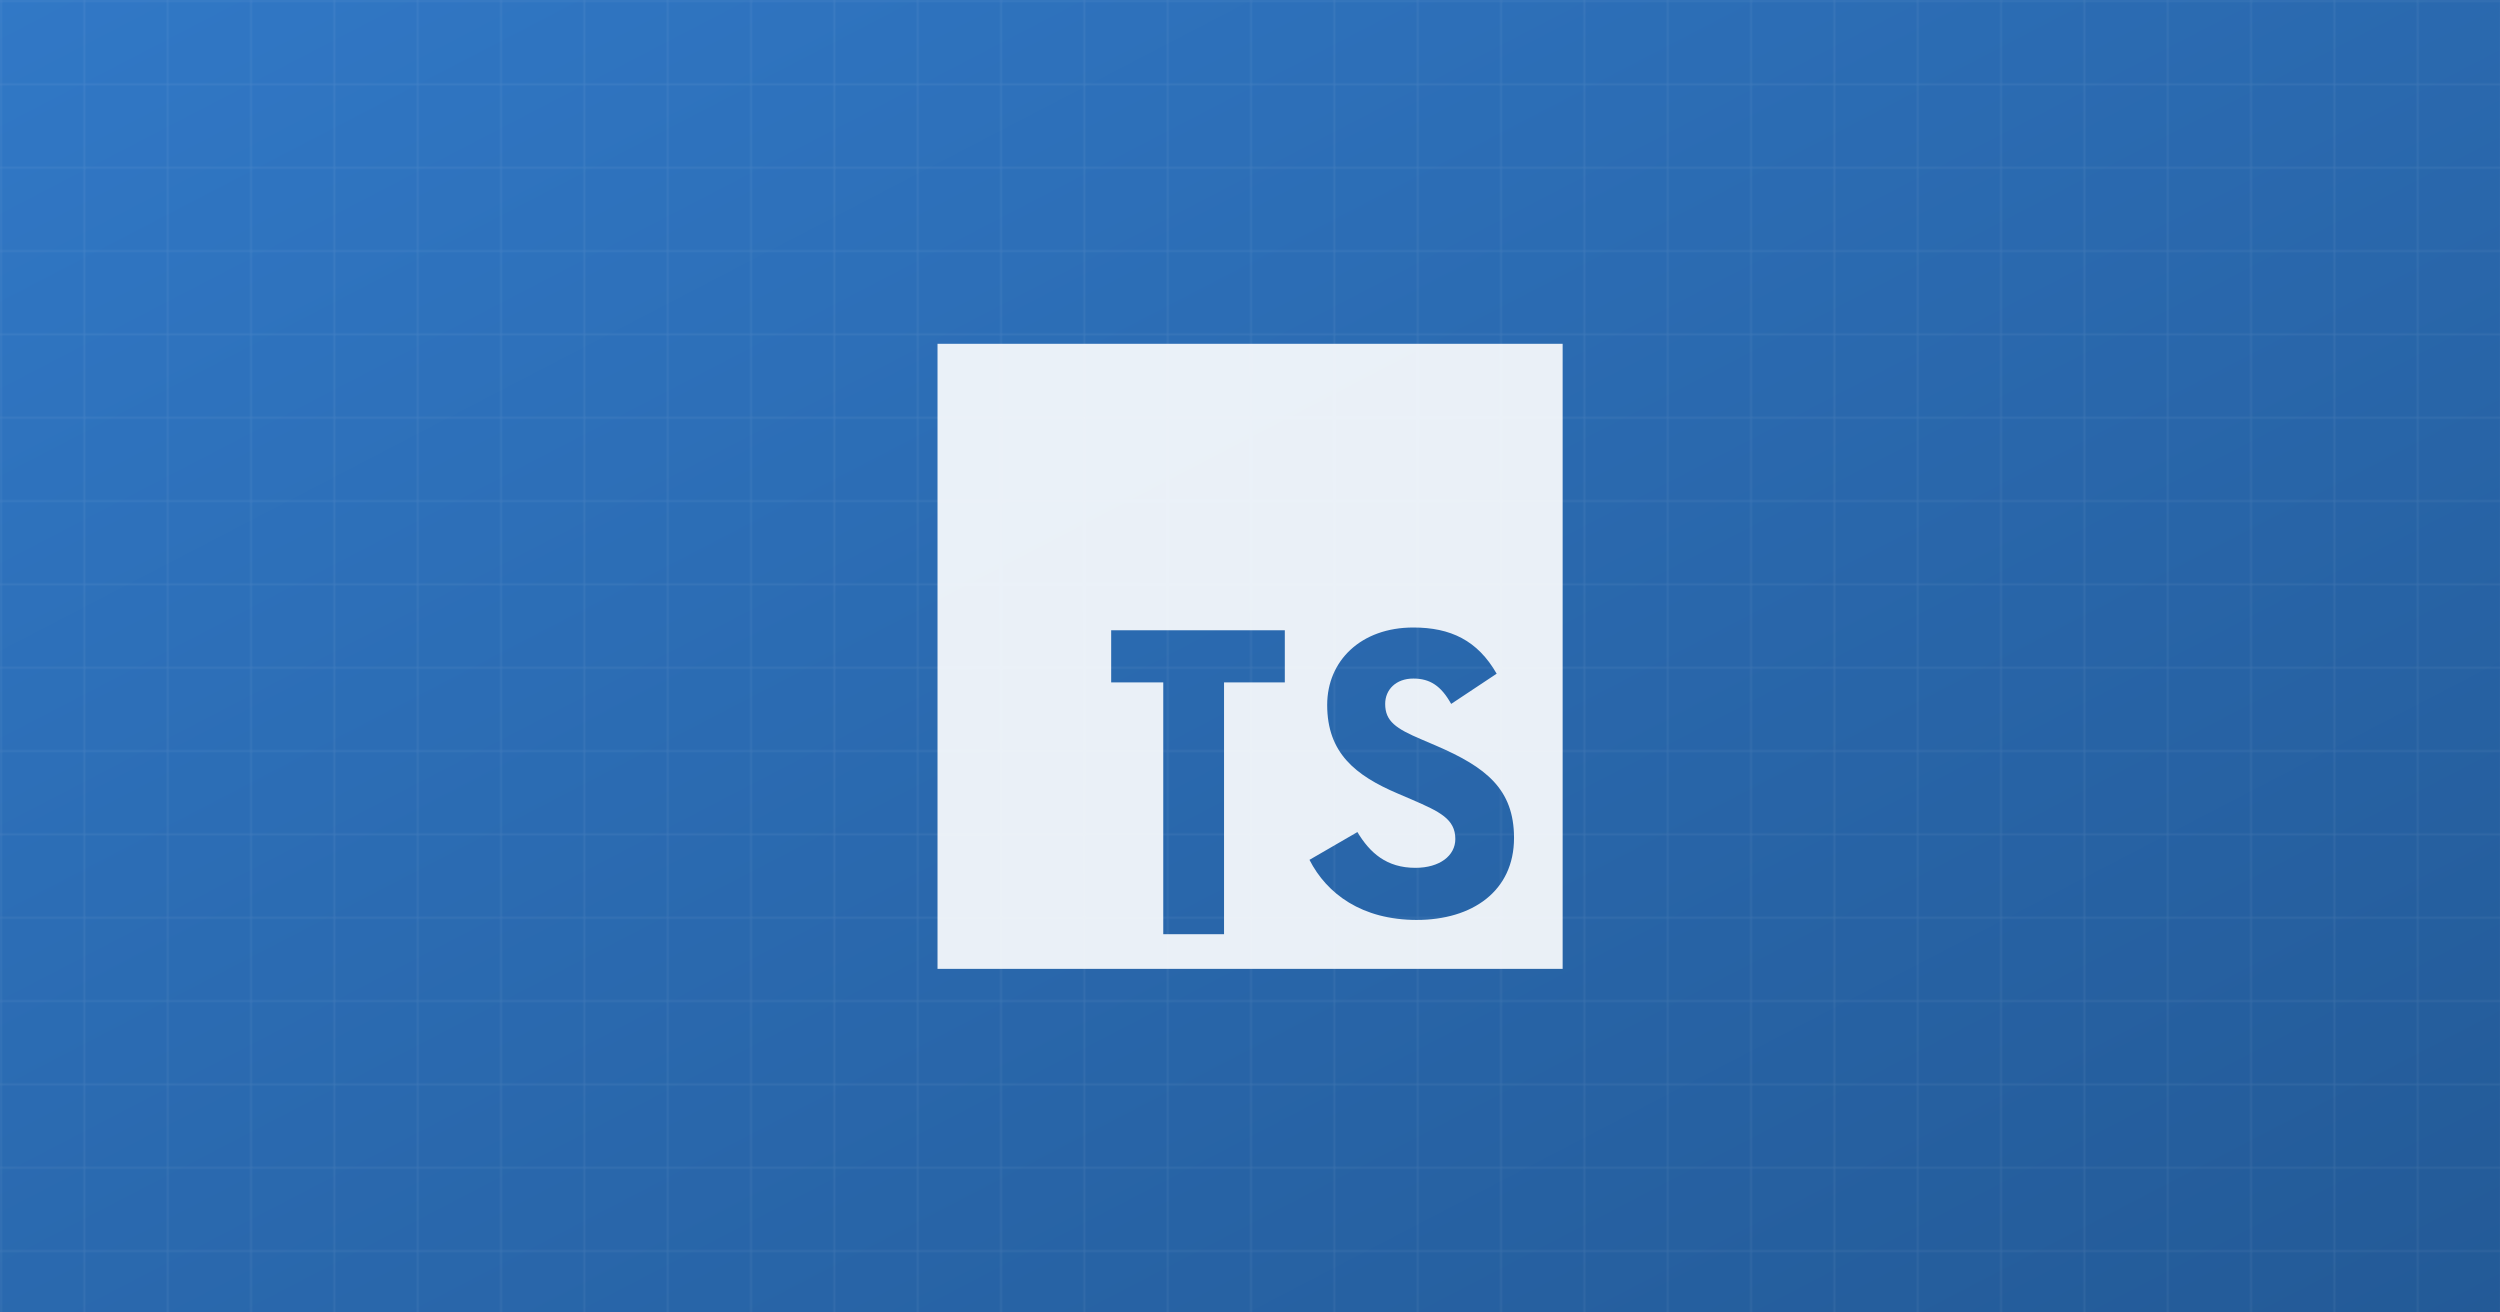 <svg xmlns="http://www.w3.org/2000/svg" width="1200" height="630" fill="none" preserveAspectRatio="xMidYMid slice"><defs><linearGradient id="a" x1="0%" x2="100%" y1="0%" y2="100%"><stop offset="0%" style="stop-color:#3178c6;stop-opacity:1"/><stop offset="100%" style="stop-color:#235a97;stop-opacity:1"/></linearGradient><pattern id="b" width="40" height="40" patternUnits="userSpaceOnUse"><path stroke="rgba(255,255,255,0.1)" d="M40 0H0v40"/></pattern></defs><path fill="url(#a)" d="M0 0h1200v630H0z"/><path fill="url(#b)" d="M0 0h1200v630H0z"/><path fill="#fff" d="M450.01 165.01h300.06v300.06H450.01zm178.536 247.716c8.335 16.337 25.171 28.84 51.51 28.84 26.672 0 46.676-13.837 46.676-39.342 0-23.505-13.503-34.007-37.507-44.342l-7.002-3c-12.169-5.168-17.337-8.67-17.337-17.004 0-6.835 5.168-12.17 13.503-12.17 8.002 0 13.336 3.501 18.17 12.17l21.838-14.503c-9.169-16.003-22.171-22.171-40.008-22.171-25.172 0-41.342 16.003-41.342 37.174 0 23.005 13.503 33.84 33.84 42.508l7.002 3.001c13.003 5.668 20.67 9.169 20.67 18.837 0 8.002-7.5 13.836-19.17 13.836-13.836 0-21.837-7.168-27.839-17.17zM616.71 302.538h-83.35v25.005h25.005V448.4h29.173V327.543h29.172z" opacity=".9"/></svg>
